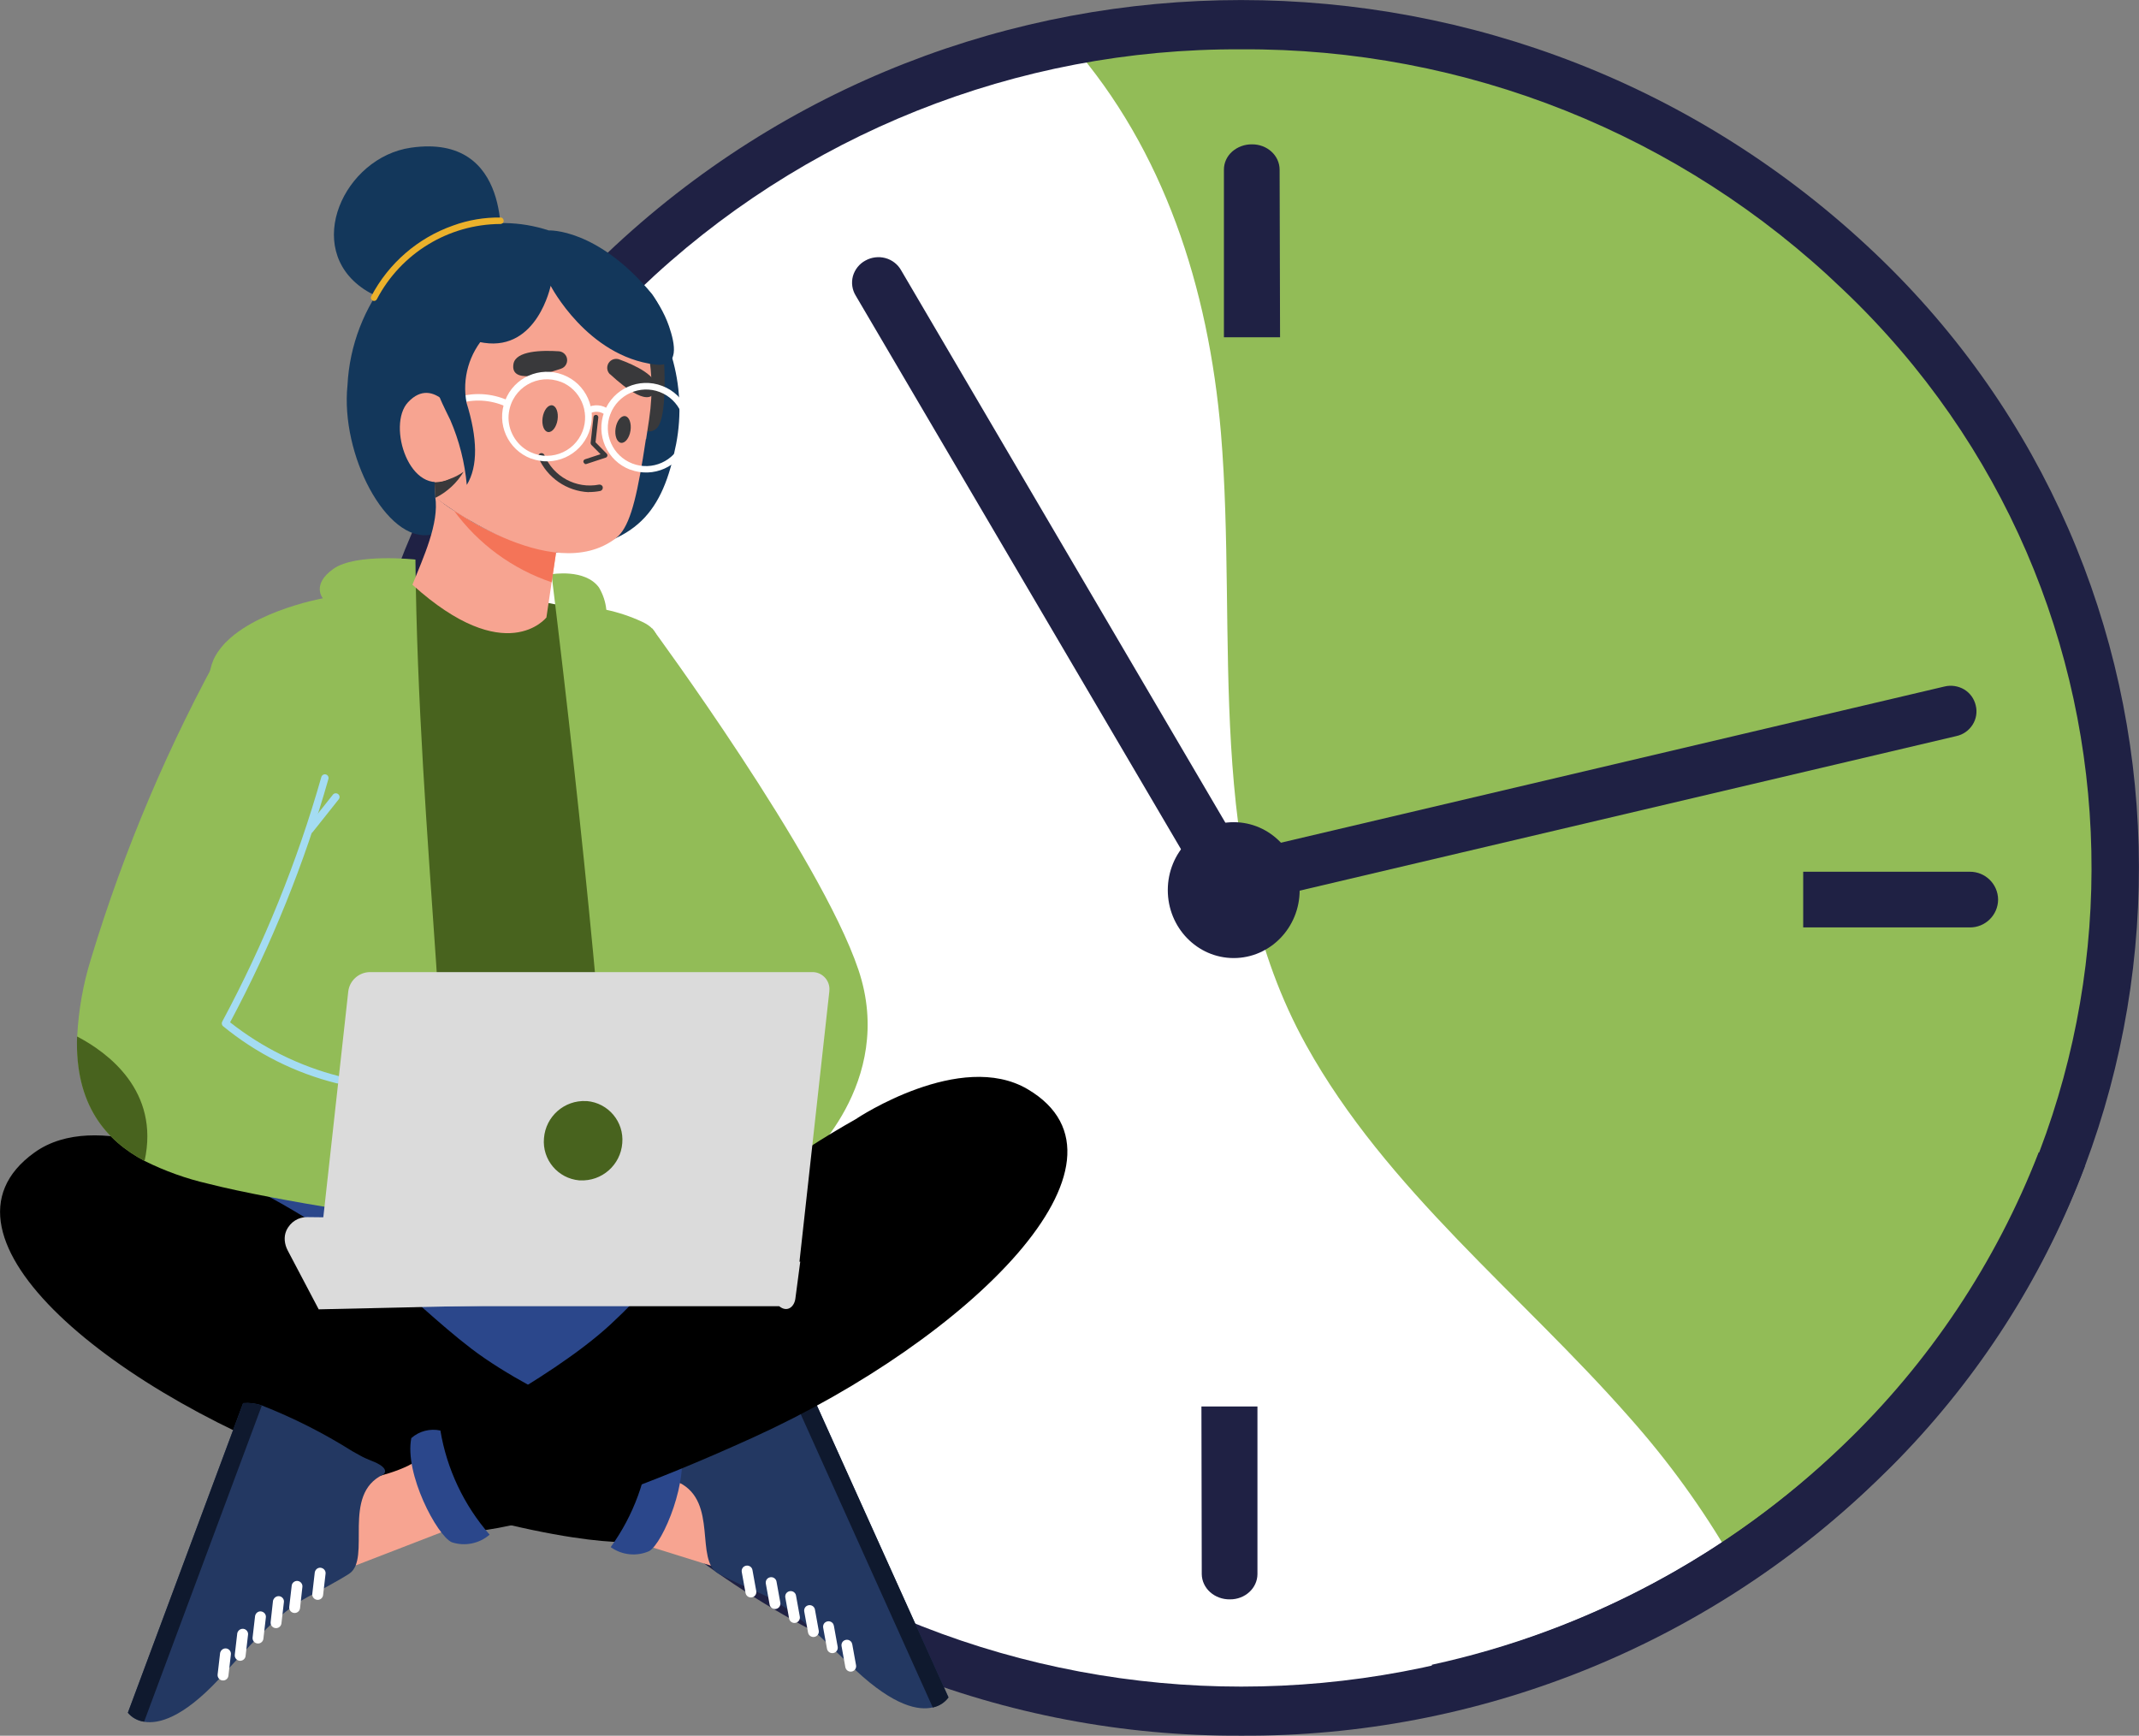 <svg viewBox="0 0 192.05 155.84" xmlns="http://www.w3.org/2000/svg" data-name="Layer 2" id="Layer_2">
  <rect x="0" y="0" width="192.05" height="155.84" fill="#808080" stroke="none"/>
  <defs>
    <style>
      .cls-1 {
        fill: #f7a491;
      }

      .cls-2 {
        fill: #fff;
      }

      .cls-3 {
        fill: #13375b;
      }

      .cls-4 {
        fill: #dbdbdb;
      }

      .cls-5 {
        opacity: .8;
      }

      .cls-6 {
        fill: #48631e;
      }

      .cls-7 {
        fill: #39393b;
      }

      .cls-8 {
        fill: #ebb12b;
      }

      .cls-9 {
        fill: #0f192e;
      }

      .cls-10 {
        fill: #f47458;
      }

      .cls-11 {
        fill: #1f2144;
      }

      .cls-12 {
        fill: #ced3e6;
      }

      .cls-13 {
        fill: #a4dcf2;
      }

      .cls-14 {
        fill: #92bc57;
      }

      .cls-15 {
        fill: #233862;
      }

      .cls-16 {
        fill: #2b478b;
      }
    </style>
  </defs>
  <g data-name="Layer 1" id="Layer_1-2">
    <g>
      <g>
        <ellipse ry="75.61" rx="76.94" cy="78.37" cx="111.67" class="cls-14"></ellipse>
        <path d="M111.38,153.69c15.76,.03,31.16-4.73,44.14-13.67-2.64-4.57-5.75-8.86-9.26-12.8-9.7-11.03-21.79-20.41-28.98-33.37-9.31-16.77-6.13-36.71-7.66-55.01-1.12-13.11-5.15-25.38-13.42-34.86-30.42,5.87-54.28,29.55-60.38,59.93-.15,1.85-.26,3.71-.35,5.56-.28,6.51-.28,13.03-.21,19.58,5.54,37.12,37.94,64.62,76.11,64.64Z" class="cls-2"></path>
        <path d="M111.43,155.84c-21.22,.11-41.65-8.05-56.94-22.76-30.46-28.95-31.69-77.12-2.74-107.58,.89-.94,1.8-1.85,2.74-2.74,31.9-30.34,81.98-30.34,113.88,0,30.46,28.95,31.69,77.11,2.74,107.58-.89,.94-1.81,1.85-2.74,2.74-15.29,14.71-35.72,22.88-56.94,22.76Zm0-151.41c-20.12-.11-39.49,7.63-54,21.56-28.68,27.2-29.87,72.5-2.67,101.18,.87,.91,1.76,1.81,2.67,2.67,30.26,28.79,77.77,28.79,108.03,0,28.68-27.18,29.89-72.46,2.71-101.14-.88-.93-1.78-1.83-2.71-2.71-14.52-13.95-33.9-21.69-54.03-21.56h0Z" class="cls-11"></path>
        <path d="M113.41,79.66l-4.04,2.26L76.83,26.54c-.32-.52-.41-1.15-.25-1.75,.17-.59,.57-1.1,1.11-1.39h0c.55-.31,1.2-.39,1.8-.23,.6,.16,1.12,.56,1.42,1.1l32.5,55.37Z" class="cls-11"></path>
        <path d="M112.36,81l-1.08-4.46,63.3-14.9c.6-.15,1.24-.05,1.77,.26,.53,.32,.9,.83,1.04,1.43h0c.15,.59,.05,1.22-.28,1.74-.33,.52-.85,.89-1.46,1.02l-63.3,14.9Z" class="cls-11"></path>
        <path d="M161.9,83.27v-5h14.96c1.39-.01,2.53,1.11,2.54,2.5h0c-.01,1.39-1.15,2.51-2.54,2.5h-14.96Z" class="cls-11"></path>
        <path d="M107.87,126.28h5.03v15.06c-.01,1.26-1.12,2.27-2.47,2.26h0c-.66,.01-1.3-.22-1.78-.65-.47-.42-.74-1-.75-1.61l-.03-15.06Z" class="cls-11"></path>
        <path d="M114.93,30.28h-5.04V15.22c0-.61,.27-1.19,.74-1.61,.48-.42,1.12-.66,1.78-.65h0c1.36-.01,2.47,1,2.48,2.26l.04,15.06Z" class="cls-11"></path>
        <path d="M61.9,83.25v-4.97h-14.97c-1.39-.01-2.53,1.11-2.54,2.5h0c.01,1.39,1.15,2.51,2.54,2.5h0l14.97-.03Z" class="cls-11"></path>
        <ellipse ry="6.1" rx="5.92" cy="79.92" cx="110.77" class="cls-11"></ellipse>
        <path d="M183.05,103.45c-3.86,9.94-9.85,18.92-17.56,26.3-10.24,9.87-23.03,16.7-36.93,19.72,.12,1.57-.07,3.15-.56,4.64,15.22-3.02,29.25-10.36,40.42-21.13,8.27-7.92,14.68-17.58,18.77-28.28-1.46-.13-2.87-.56-4.15-1.25Z" class="cls-11"></path>
      </g>
      <g>
        <g>
          <g>
            <path d="M58.55,56.41s15.08,20.46,18.52,30.65-4.91,17.43-4.91,17.43l-7.75,2.91s-7.97-35.99-5.86-50.99Z" class="cls-14"></path>
            <path d="M57.22,113.73c-6.59,2.19-22.7,7.91-29.69,5.59-.29-.09-.56-.21-.83-.34-.73-.33-1.35-.86-1.8-1.52-2.74-4.18-5.46-21.69-4.24-31.99,.15-1.29,.23-2.68,.25-4.15,.04-2.16-.04-4.47-.13-6.8-.34-8.75-1.72-14.78,2.02-16.91,3.25-1.78,6.72-3.14,10.32-4.05,2.07-.64,4.2-1.04,6.35-1.2l8.34,1.52s7.2,1.2,8.86,2.43,2.51,6.62,5.51,11.57c3.18,4.54,3.48,10.49,.79,15.32-2.49,4.72-2.06,2.93-2.38,10.68-.4,9.5,9.52,15.6-3.35,19.86Z" class="cls-6"></path>
            <g class="cls-5">
              <path d="M31.47,102.44s-.07-.06-.09-.1c-.1-.17-.04-.38,.12-.48,5.07-3.07,10.74-5.02,16.62-5.72,2.43-.32,4.89-.35,7.33-.08,.2-.01,.37,.14,.39,.33,.01,.2-.14,.37-.33,.39-.05,0-.11,0-.16-.02-2.38-.25-4.79-.23-7.17,.08-5.78,.69-11.34,2.61-16.31,5.62-.12,.07-.28,.07-.39-.02Z" class="cls-12"></path>
            </g>
            <path d="M39.86,116.9c-5.57-1.93-10.67-5.01-14.96-9.04-.29-.27-.57-.53-.84-.79-1.9-1.84-3.24-.9-3.82-1.96-2.22-4.06-.96-19.99,0-25.83,.96-5.85-3.08-16.56-.9-20.39,2.17-3.83,9.65-5.17,9.65-5.17,0,0-1.06-1.23,.95-2.65s7.36-.83,7.36-.83c.25,25.31,3.83,48.83,2.56,66.66Z" class="cls-14"></path>
            <path d="M65.56,105.85c-1.73,4.74-5.35,8.55-9.99,10.52-.98-19.31-3.19-41.36-6.05-64.81,0,0,3.01-.53,4.26,1.19,.36,.61,.59,1.29,.66,2,1.11,.24,2.19,.6,3.22,1.08,1.68,.78,1.49,1.86,1.89,4.6s4.63,6.97,6,12.71c1.37,5.74-2.27,9.39-3.41,14.21s3.41,18.52,3.41,18.52Z" class="cls-14"></path>
          </g>
          <path d="M38.48,122.74c1.54,.99,3.21,1.74,4.97,2.23,13.51,4.3,25.89-2.64,25.89-2.64,.75-3.7,.28-7.9-.96-9.44,.23-.36,.28-.8,.13-1.2l12.44-12.91c-7.07,5.86-15.81,7.78-22.62,11.89h0c-1.96,1.19-3.72,2.23-5.02,2.96-2.17,1.03-4.6,1.34-6.96,.88-3.27-.55-6.45-1.57-9.42-3.03,0,0-15.48-7.02-18.39-6.78-2.26,.18,9.88,12.86,19.93,18.05Z" class="cls-16"></path>
          <g>
            <g>
              <path d="M62.4,133.56c-1.87-.5-3.63-1.32-5.21-2.44l-2.77,6.52,9.43,2.94s.13-5.73-1.45-7.02Z" class="cls-1"></path>
              <g>
                <path d="M85.16,152.4l-12.19-27.04c-.57,0-1.14,.1-1.66,.32-2.75,1.29-5.37,2.85-7.83,4.63-.25,.16-.48,.31-.7,.45-.29,.19-.59,.35-.9,.5-1.88,.85-.89,1.86-.89,1.86,3.5,1.75,1.37,6.94,3.5,8.16,0,0,.9,.53,3.81,1.8s5.82,4.35,8.52,6.88c3.49,3.26,5.67,3.64,6.93,3.34,.56-.12,1.06-.44,1.4-.9Z" class="cls-15"></path>
                <path d="M85.16,152.4l-12.19-27.04c-.57,0-1.14,.1-1.66,.32l12.44,27.63c.57-.12,1.07-.44,1.41-.9Z" class="cls-9"></path>
                <path d="M69.69,141.9c-.11-.25-.4-.36-.65-.25-.21,.09-.32,.31-.28,.54l.34,1.88c.05,.27,.31,.44,.57,.39,.27-.05,.44-.31,.39-.57l-.34-1.88s-.02-.07-.03-.11Z" class="cls-2"></path>
                <path d="M67.53,140.86c-.11-.25-.4-.36-.65-.25-.21,.09-.32,.31-.28,.54l.34,1.88c.05,.27,.31,.44,.57,.39,.27-.05,.44-.31,.39-.57h0l-.34-1.88s-.02-.07-.03-.11Z" class="cls-2"></path>
                <path d="M71.44,143.15c-.11-.25-.4-.36-.65-.25-.21,.09-.32,.31-.28,.54l.34,1.88c.05,.27,.31,.44,.57,.39,.27-.05,.44-.31,.39-.57h0l-.34-1.88s-.02-.07-.03-.11Z" class="cls-2"></path>
                <path d="M73.14,144.41c-.11-.25-.4-.36-.65-.25-.21,.09-.32,.31-.28,.54l.34,1.88c.05,.27,.31,.44,.57,.39,.27-.05,.44-.31,.39-.57h0l-.34-1.88s-.02-.07-.03-.11Z" class="cls-2"></path>
                <path d="M74.84,145.86c-.11-.25-.4-.36-.65-.25-.21,.09-.32,.31-.28,.54l.34,1.88c.05,.27,.31,.44,.57,.39,.27-.05,.44-.31,.39-.57h0l-.34-1.88s-.02-.07-.04-.11Z" class="cls-2"></path>
                <path d="M76.49,147.52c-.11-.25-.4-.36-.65-.25-.21,.09-.32,.31-.28,.54l.34,1.88c.05,.27,.31,.44,.57,.39,.27-.05,.44-.31,.39-.57l-.34-1.88s-.02-.07-.04-.11Z" class="cls-2"></path>
              </g>
            </g>
            <path d="M18.55,104.69s-9.8-5.29-15.47-1.2c-10.38,7.47,7.23,21.85,27.38,28.87,20.15,7.02,26.68,6.06,26.68,6.06,0,0,4.38-1.2,2.83-8.29,0,0-11.61-4.42-17.65-9.04s-10.16-10.29-23.76-16.4Z"></path>
            <path d="M58.38,129.19c-.26,3.51-1.49,6.87-3.55,9.72,1.01,.72,2.32,.86,3.45,.36,1.26-.71,3.68-6.54,2.76-9.64-.77-.56-1.76-.72-2.66-.43Z" class="cls-16"></path>
          </g>
          <g>
            <g>
              <path d="M32.81,132.82s4.01-.77,5.14-2.15l3.2,6.32-9.21,3.56s-.62-6.34,.87-7.74Z" class="cls-1"></path>
              <path d="M11.48,153.78l10.35-27.8c.57-.05,1.14,.02,1.68,.21,2.83,1.11,5.54,2.48,8.11,4.1,.26,.15,.5,.28,.72,.4,.3,.17,.62,.31,.94,.44,1.93,.72,1.13,1.26,1.13,1.26-3.81,1.79-1.02,7.55-3.06,8.91,0,0-.87,.59-3.68,2.06s-5.52,4.73-8.04,7.43c-3.26,3.48-5.42,4.01-6.69,3.8-.57-.08-1.08-.36-1.45-.8Z" class="cls-15"></path>
              <path d="M11.48,153.78l10.35-27.8c.57-.05,1.14,.02,1.68,.21l-10.57,28.39c-.57-.08-1.09-.36-1.46-.8Z" class="cls-9"></path>
              <path d="M26.21,142.27c.09-.25,.37-.39,.62-.3,.22,.08,.35,.3,.32,.52l-.21,1.9c-.03,.27-.27,.46-.54,.43-.27-.03-.46-.27-.43-.54l.22-1.9s.01-.08,.03-.12Z" class="cls-2"></path>
              <path d="M28.29,141.08c.09-.25,.37-.39,.62-.29,.22,.08,.35,.29,.32,.52l-.22,1.9c-.03,.27-.27,.46-.54,.43-.27-.03-.46-.27-.43-.54l.22-1.9s.01-.08,.03-.12Z" class="cls-2"></path>
              <path d="M24.55,143.63c.1-.25,.38-.38,.63-.29,.21,.08,.34,.29,.31,.51l-.22,1.9c-.03,.27-.27,.46-.54,.43-.27-.03-.46-.27-.43-.54l.21-1.9s.02-.08,.03-.12Z" class="cls-2"></path>
              <path d="M22.93,145c.09-.25,.37-.39,.62-.29,.22,.08,.35,.29,.32,.52l-.22,1.9c-.03,.27-.27,.46-.54,.43-.27-.03-.46-.27-.43-.54l.22-1.9s.01-.08,.03-.12Z" class="cls-2"></path>
              <path d="M21.33,146.56c.1-.25,.38-.38,.63-.29,.21,.08,.34,.29,.31,.51l-.22,1.9c-.03,.27-.27,.46-.54,.43-.27-.03-.46-.27-.43-.54l.22-1.9s.01-.08,.03-.12Z" class="cls-2"></path>
              <path d="M19.79,148.33c.09-.25,.37-.39,.62-.3,.22,.08,.35,.3,.32,.52l-.22,1.9c-.03,.27-.27,.46-.54,.43-.27-.03-.46-.27-.43-.54l.22-1.9s.01-.08,.03-.12Z" class="cls-2"></path>
            </g>
            <path d="M76.96,100.4s9.27-6.16,15.3-2.61c11.02,6.49-5.2,22.42-24.61,31.26-19.42,8.84-26.02,8.49-26.02,8.49,0,0-4.47-.8-3.57-8,0,0,11.16-5.46,16.75-10.62s9.18-11.18,22.15-18.51Z"></path>
            <path d="M39.54,128.44c.58,3.47,2.11,6.7,4.42,9.35-.93,.81-2.23,1.07-3.4,.68-1.32-.59-4.27-6.17-3.63-9.35,.71-.63,1.68-.88,2.61-.68Z" class="cls-16"></path>
          </g>
          <g>
            <path d="M38.29,99.03l-.74,10.64s-12.65-1.8-18.86-3.39c-1.97-.45-3.89-1.14-5.7-2.04-3.43-1.82-6.27-4.99-6.06-11.18,.12-2.36,.53-4.69,1.23-6.94,2.99-9.88,7.04-19.41,12.08-28.42,9.74,4.17,8.92,11.11,8.92,11.11-2.78,7.41-8.92,23.2-8.92,23.2,3.58,4.36,18.06,7.03,18.06,7.03Z" class="cls-14"></path>
            <path d="M20.24,92.33c-.06,0-.13-.02-.18-.05-1.29-.6-2.65-1.05-4.04-1.36-.18-.04-.29-.22-.25-.4,.04-.18,.22-.29,.4-.25h0c1.2,.28,2.37,.64,3.52,1.08-.25-.52-.58-1-.97-1.43-.12-.14-.11-.35,.03-.47,.14-.12,.35-.11,.47,.03h0c.67,.68,1.13,1.52,1.34,2.45,.03,.18-.09,.35-.27,.38-.02,0-.04,0-.06,0h0Z" class="cls-14"></path>
            <path d="M12.98,104.24c-3.43-1.82-6.27-4.99-6.06-11.18,2.72,1.42,7.45,4.87,6.06,11.18Z" class="cls-6"></path>
            <path d="M30.33,97.28s-.06,0-.08-.01c-3.75-.93-7.25-2.69-10.23-5.14-.11-.1-.14-.26-.07-.4,3.75-6.98,6.73-14.34,8.9-21.96,.05-.18,.23-.28,.4-.24,.18,.05,.28,.23,.24,.4-2.15,7.58-5.12,14.91-8.83,21.86,2.88,2.27,6.21,3.92,9.76,4.83,.18,.05,.28,.23,.23,.41-.04,.14-.17,.24-.31,.24h0Z" class="cls-13"></path>
            <path d="M27.82,74.82c-.18,0-.33-.14-.33-.33,0-.08,.03-.15,.08-.22l2.32-2.92c.11-.14,.32-.17,.47-.05s.17,.32,.05,.47h0l-2.32,2.92c-.06,.08-.16,.13-.26,.13Z" class="cls-13"></path>
          </g>
          <path d="M38.65,48.01l11.24,1.61c7.3-.72,9.62-3.63,10.82-9.77,.5-2.6,.36-5.29-.39-7.83,0-2.01-.62-3.97-1.77-5.61-4.93-5.95-9.28-5.72-9.28-5.72-5.17-1.7-10.85-.06-14.31,4.13h0c-2.26,2.77-3.58,6.19-3.76,9.76-.65,6.22,3.5,14.16,7.44,13.43Z" class="cls-3"></path>
          <path d="M44.93,22.31s1.17-10.37-8.03-9.05c-6.01,.86-9.74,9-4.23,12.7s12.26-3.65,12.26-3.65Z" class="cls-3"></path>
          <path d="M33.59,27.02c-.16,0-.29-.13-.29-.29,0-.05,.01-.1,.04-.14,1.56-2.96,4.18-5.23,7.34-6.34,1.37-.5,2.81-.74,4.27-.72,.16,0,.28,.15,.27,.31,0,.16-.15,.28-.31,.27-4.65,.03-8.91,2.63-11.07,6.75-.05,.1-.15,.16-.26,.16Z" class="cls-8"></path>
          <g>
            <path d="M39.53,45.67c-4.26-2.56-6.54-7.45-5.76-12.36,1.41-8.35,6.91-13.37,15.33-10.95,0,0-.82,24.14-9.57,23.31Z" class="cls-3"></path>
            <path d="M59.47,30.31s.73,7.17-.57,8.2-2.59-1.8-2.59-1.8c0,0,1.78-6.32,3.16-6.4Z" class="cls-7"></path>
            <g>
              <g>
                <path d="M49.94,49.51l-.88,5.93s-3.63,4.65-12.03-2.94c.96-2.41,2.42-5.51,2.05-7.89,.52,.45,1.08,.87,1.67,1.23,.22,.14,.45,.28,.69,.43,2.56,1.68,5.46,2.79,8.5,3.23Z" class="cls-1"></path>
                <path d="M49.94,49.51l-.41,2.77c-3.52-1.19-6.59-3.44-8.78-6.44,.22,.14,.45,.28,.69,.43,2.56,1.69,5.46,2.79,8.5,3.23Z" class="cls-10"></path>
              </g>
              <path d="M57.99,39.43c-.09,.61-.18,1.19-.27,1.73-.67,4.09-1.29,6.29-2.42,7.16-5.75,4.41-15.88-3.38-16.2-3.63h0c-.03-.48-.06-.95-.07-1.41-.13-3.65,.29-7.29,1.25-10.82,.33-3.6,2.96-6.57,6.49-7.32,3.66-.75,6.55,1.24,8.34,2.1,2.7,1.29,3.93,5.21,3.17,10.42-.1,.61-.19,1.21-.27,1.77Z" class="cls-1"></path>
              <path d="M52.85,44.19c-1.97-.09-3.72-1.3-4.51-3.11-.06-.15,.02-.32,.17-.38,.14-.05,.31,.01,.37,.16h0c.8,1.94,2.85,3.05,4.91,2.65,.16-.02,.31,.08,.33,.24,.02,.15-.07,.29-.22,.33-.35,.07-.7,.1-1.05,.1Z" class="cls-7"></path>
              <path d="M50.38,33.1c.42-.14,.64-.6,.5-1.02-.11-.31-.39-.52-.71-.54-1.49-.1-3.87-.06-4.07,1.14-.29,1.75,2.48,1.02,4.23,.44l.05-.02Z" class="cls-7"></path>
              <path d="M54.77,33.61c-.32-.3-.34-.81-.03-1.14,.22-.23,.56-.31,.86-.2,1.4,.51,3.57,1.51,3.27,2.68-.44,1.72-2.68-.06-4.05-1.31l-.04-.04Z" class="cls-7"></path>
              <path d="M52.5,41.63c-.05-.03-.09-.07-.11-.12-.04-.11,.02-.23,.13-.27,0,0,0,0,0,0l1.4-.46-.83-.84s-.07-.11-.06-.18l.26-2.32c.01-.12,.12-.2,.24-.19s.2,.12,.19,.24h0l-.25,2.22,1,1.02c.09,.08,.09,.21,.01,.3-.03,.03-.06,.05-.1,.06l-1.73,.57c-.05,.02-.11,.01-.16-.01Z" class="cls-7"></path>
              <g>
                <path d="M50.06,37.69c-.1,.66-.48,1.15-.85,1.1s-.59-.64-.49-1.3,.48-1.15,.85-1.1,.59,.65,.49,1.3Z" class="cls-7"></path>
                <path d="M56.61,38.66c-.1,.66-.48,1.15-.85,1.1s-.59-.64-.49-1.3,.48-1.15,.85-1.1,.59,.64,.49,1.3Z" class="cls-7"></path>
              </g>
              <path d="M41.64,42.33c-.6,1.02-1.49,1.84-2.55,2.37h0c-.03-.48-.06-.95-.07-1.41,.95-.07,1.86-.4,2.63-.95Z" class="cls-7"></path>
              <path d="M41.11,37.55s-2.12-3.95-4.47-1.44c-1.94,2.06,.16,8.64,3.72,6.88l.75-5.44Z" class="cls-1"></path>
              <path d="M47.67,41.17c-2.08-.79-3.12-3.12-2.32-5.2,.79-2.08,3.12-3.12,5.2-2.32,2.08,.79,3.12,3.12,2.32,5.19-.8,2.07-3.12,3.11-5.2,2.32Zm2.66-6.89c-2.02-.77-4.32,.49-4.64,2.77-.19,1.31,.46,2.66,1.58,3.35,1.9,1.17,4.28,.29,5.04-1.69,.67-1.77-.21-3.76-1.98-4.44h0Z" class="cls-2"></path>
              <path d="M45.48,36.51s-.07-.01-.11-.03c-1.34-.59-2.85-.68-4.24-.23-.16,.03-.31-.07-.35-.23-.03-.12,.03-.25,.14-.31,1.54-.51,3.21-.42,4.69,.24,.15,.07,.21,.24,.14,.39-.05,.11-.16,.18-.28,.17h0Z" class="cls-2"></path>
              <path d="M56.58,42.17c-2.08-.79-3.12-3.12-2.32-5.2,.79-2.08,3.12-3.12,5.2-2.32,2.08,.79,3.12,3.12,2.32,5.19-.8,2.07-3.12,3.11-5.2,2.32Zm2.66-6.97c-1.77-.68-3.76,.21-4.44,1.98-.68,1.77,.21,3.76,1.98,4.44,1.77,.68,3.76-.21,4.44-1.98,0,0,0,0,0,0,.67-1.77-.21-3.76-1.98-4.44Z" class="cls-2"></path>
              <path d="M52.68,37.14s-.08-.06-.11-.1c-.09-.14-.05-.32,.09-.41,0,0,0,0,0,0,.65-.37,1.46-.31,2.04,.16,.13,.1,.15,.28,.05,.41s-.28,.15-.41,.05h0c-.39-.32-.93-.37-1.37-.13-.09,.05-.2,.06-.29,.01Z" class="cls-2"></path>
            </g>
            <path d="M54.84,23.62c2.46,1.08,4.35,3.14,5.23,5.68,.54,1.59,.99,3.69-1.25,3.43-6.1-.74-9.38-7.07-9.38-7.07,0,0-1.19,5.84-5.98,5.12s-4.64-4.33-1.92-6.37c4.03-2.44,9.01-2.73,13.3-.78Z" class="cls-3"></path>
            <path d="M43.64,30.09c-1.52,1.63-2.17,3.89-1.75,6.08,.98,3.15,1.05,5.68,.02,7.37-.18-2.01-.68-3.98-1.48-5.83-1-2.06-1.93-3.64-1.21-6.02,.5-1.64,1.69-3.21,4.41-1.6Z" class="cls-3"></path>
          </g>
        </g>
        <g>
          <path d="M28.61,117.55l-2.78-5.28c-.29-.55-.37-1.22-.12-1.78,.36-.79,1.1-1.22,1.86-1.21l44.27,.48-1.31,6.85-41.93,.95Z" class="cls-4"></path>
          <path d="M69.82,115.28H30.11c-.84,.02-1.54-.65-1.56-1.49,0-.08,0-.16,.01-.25l2.71-24.53c.12-.97,.94-1.71,1.93-1.73h39.71c.84-.02,1.54,.65,1.56,1.49,0,.08,0,.16-.01,.25l-2.71,24.53c-.12,.97-.94,1.71-1.93,1.73Z" class="cls-4"></path>
          <path d="M48.84,102.2c-.17,1.92,1.25,3.61,3.17,3.78,.02,0,.05,0,.07,0,1.96,.1,3.64-1.38,3.79-3.34,.17-1.92-1.25-3.61-3.17-3.78-.02,0-.04,0-.07,0-1.96-.1-3.64,1.38-3.79,3.34Z" class="cls-6"></path>
          <path d="M69.97,117.28H29.81c-.8,.59-1.46-.06-1.46-.87,0-.07,0-.13,.01-.2l.38-2.93h43.11l-.44,3.33c-.1,.72-.72,1.26-1.45,.67Z" class="cls-4"></path>
        </g>
      </g>
    </g>
  </g>
</svg>